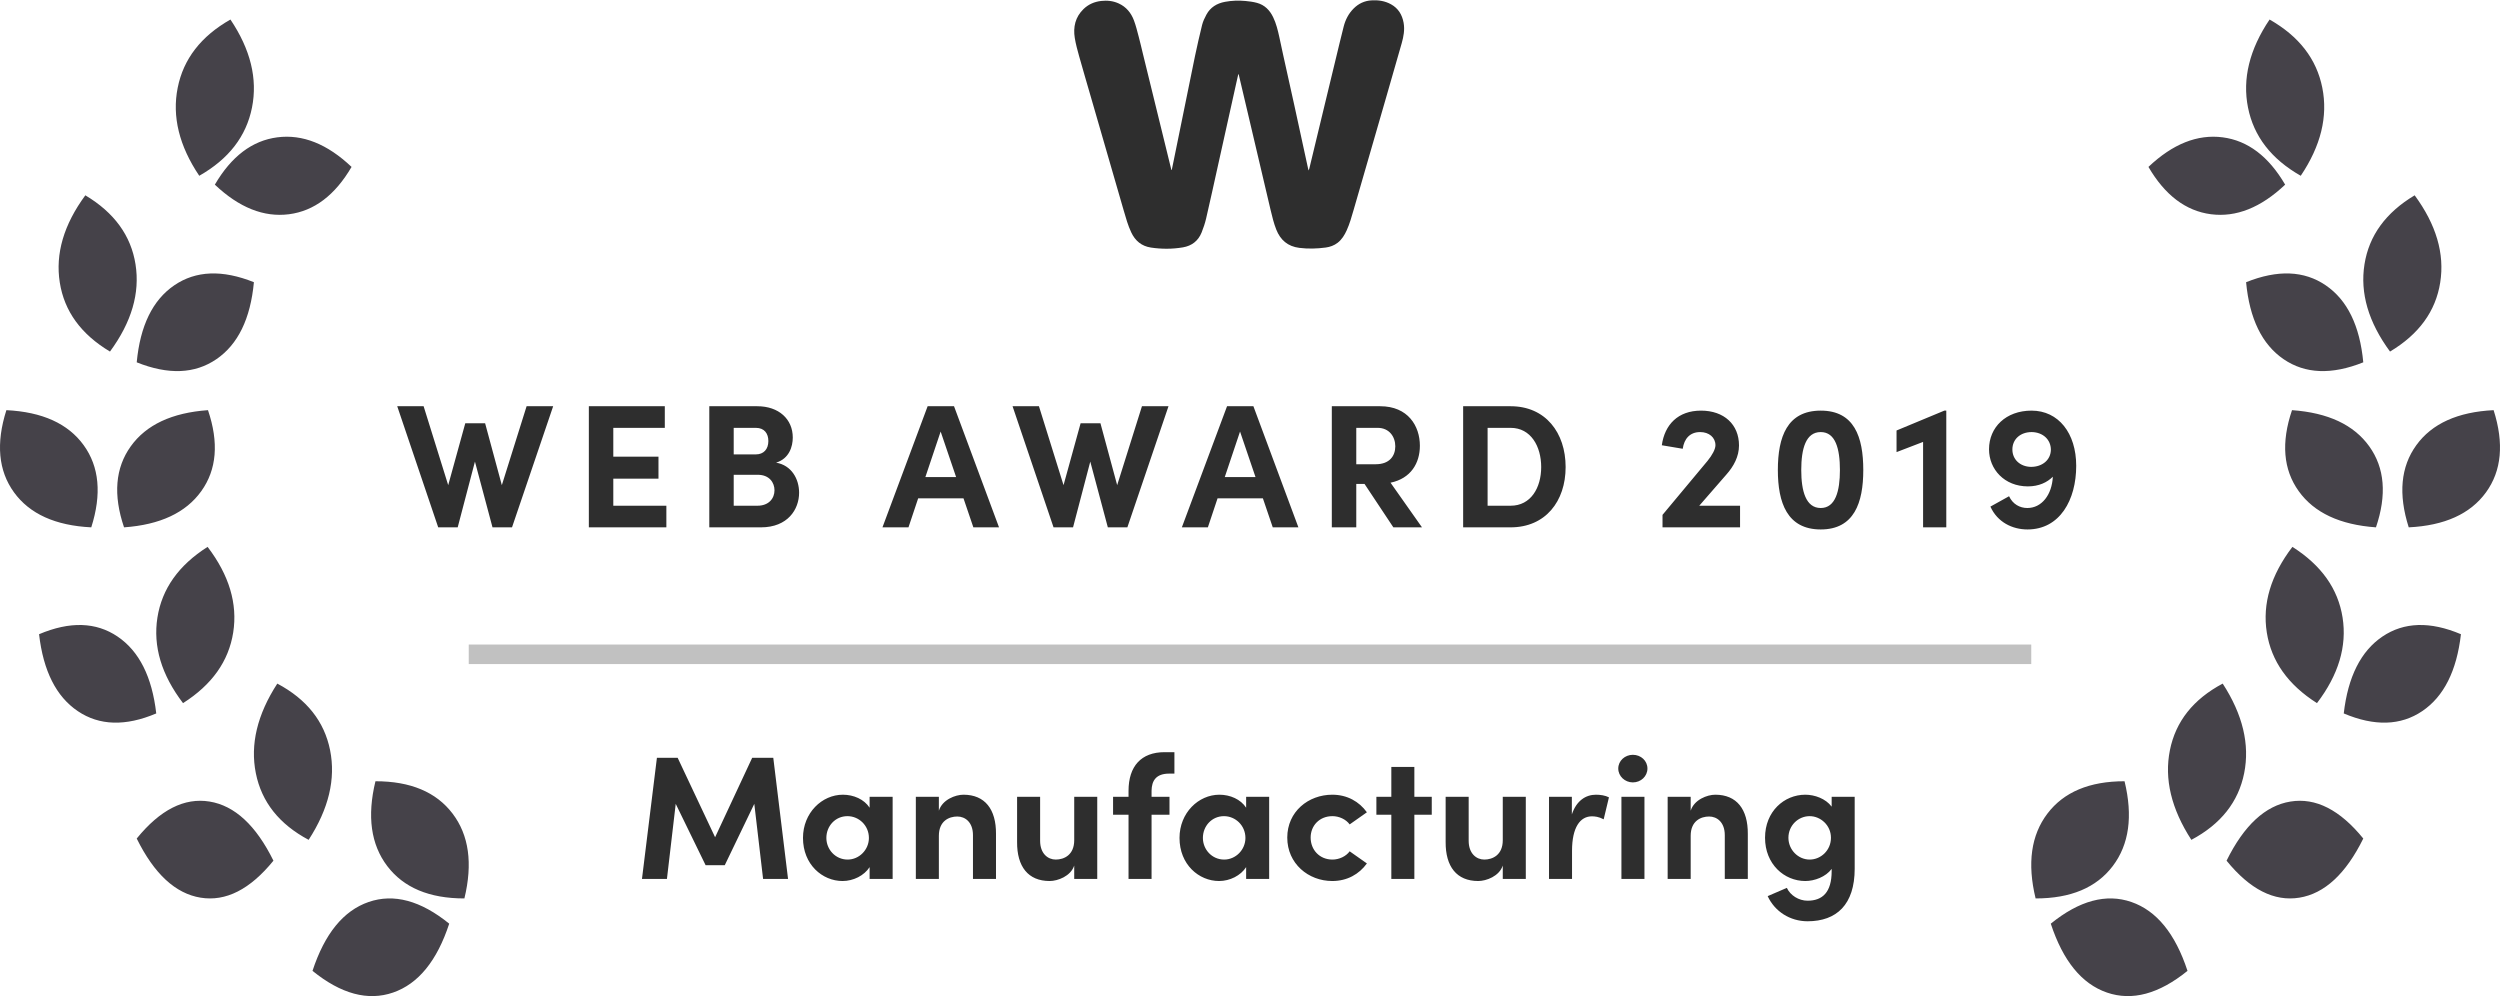 <?xml version="1.0" encoding="UTF-8"?>
<svg xmlns="http://www.w3.org/2000/svg" width="128" height="51" viewBox="0 0 128 51">
  <g fill="none" fill-rule="evenodd">
    <path fill="#454249" d="M4.673 26C2.835 25.909 1.517 25.312.716 24.207-.084 23.103-.214 21.7.327 20 2.165 20.091 3.483 20.688 4.284 21.793 5.084 22.897 5.214 24.3 4.673 26zM6.351 26C5.788 24.34 5.902 22.958 6.694 21.853 7.485 20.749 8.804 20.131 10.649 20 11.212 21.66 11.098 23.042 10.306 24.147 9.515 25.251 8.196 25.869 6.351 26zM5.631 17C4.15 16.115 3.293 14.937 3.061 13.464 2.828 11.991 3.264 10.503 4.369 9 5.85 9.885 6.707 11.063 6.939 12.536 7.172 14.009 6.736 15.497 5.631 17zM10.202 8C9.172 6.468 8.804 4.965 9.098 3.492 9.391 2.02 10.291.856 11.798 0 12.828 1.532 13.196 3.035 12.902 4.508 12.609 5.98 11.709 7.144 10.202 8zM23 46.292C22.374 48.198 21.416 49.373 20.127 49.818 18.839 50.263 17.463 49.893 16 48.708 16.626 46.802 17.584 45.627 18.873 45.182 20.161 44.737 21.537 45.107 23 46.292zM14 43.067C12.804 44.539 11.561 45.17 10.273 44.961 8.984 44.752 7.893 43.743 7 41.933 8.196 40.461 9.439 39.83 10.727 40.039 12.016 40.248 13.107 41.257 14 43.067zM8 35.528C6.425 36.195 5.085 36.155 3.981 35.409 2.876 34.662 2.216 33.35 2 31.472 3.575 30.805 4.915 30.845 6.019 31.591 7.124 32.338 7.784 33.65 8 35.528zM7 17.551C7.176 15.678 7.816 14.365 8.92 13.61 10.025 12.854 11.385 12.801 13 13.449 12.824 15.322 12.184 16.635 11.08 17.39 9.975 18.146 8.615 18.199 7 17.551zM11 8.454C11.846 7.006 12.913 6.198 14.201 6.031 15.49 5.864 16.756 6.369 18 7.546 17.154 8.994 16.087 9.802 14.799 9.969 13.51 10.136 12.244 9.631 11 8.454zM23.777 45C21.983 45.001 20.667 44.449 19.828 43.344 18.99 42.24 18.788 40.792 19.223 39 21.017 38.999 22.333 39.551 23.172 40.656 24.01 41.76 24.212 43.208 23.777 45zM15.802 42C14.295 41.199 13.394 40.062 13.099 38.589 12.804 37.116 13.17 35.586 14.198 34 15.705 34.801 16.606 35.938 16.901 37.411 17.196 38.884 16.83 40.414 15.802 42zM9.371 35C8.266 33.551 7.829 32.09 8.06 30.617 8.292 29.145 9.148 27.939 10.629 27 11.734 28.449 12.171 29.91 11.94 31.383 11.708 32.855 10.852 34.061 9.371 35z" transform="translate(0 1)"/>
    <path fill="#454249" d="M19.327 26C18.786 24.3 18.916 22.897 19.716 21.793 20.517 20.688 21.835 20.091 23.673 20 24.214 21.7 24.084 23.103 23.284 24.207 22.483 25.312 21.165 25.909 19.327 26zM17.649 26C15.804 25.869 14.485 25.251 13.694 24.147 12.902 23.042 12.788 21.66 13.351 20 15.196 20.131 16.515 20.749 17.306 21.853 18.098 22.958 18.212 24.34 17.649 26zM18.369 17C17.264 15.497 16.828 14.009 17.061 12.536 17.293 11.063 18.15 9.885 19.631 9 20.736 10.503 21.172 11.991 20.939 13.464 20.707 14.937 19.85 16.115 18.369 17zM13.798 8C12.291 7.144 11.391 5.98 11.098 4.508 10.804 3.035 11.172 1.532 12.202 0 13.709.856 14.609 2.02 14.902 3.492 15.196 4.965 14.828 6.468 13.798 8zM1 46.292C2.463 45.107 3.839 44.737 5.127 45.182 6.416 45.627 7.374 46.802 8 48.708 6.537 49.893 5.161 50.263 3.873 49.818 2.584 49.373 1.626 48.198 1 46.292zM10 43.067C10.893 41.257 11.984 40.248 13.273 40.039 14.561 39.83 15.804 40.461 17 41.933 16.107 43.743 15.016 44.752 13.727 44.961 12.439 45.17 11.196 44.539 10 43.067zM16 35.528C16.216 33.65 16.876 32.338 17.981 31.591 19.085 30.845 20.425 30.805 22 31.472 21.784 33.35 21.124 34.662 20.019 35.409 18.915 36.155 17.575 36.195 16 35.528zM17 17.551C15.385 18.199 14.025 18.146 12.92 17.39 11.816 16.635 11.176 15.322 11 13.449 12.615 12.801 13.975 12.854 15.08 13.61 16.184 14.365 16.824 15.678 17 17.551zM13 8.454C11.756 9.631 10.49 10.136 9.201 9.969 7.913 9.802 6.846 8.994 6 7.546 7.244 6.369 8.51 5.864 9.799 6.031 11.087 6.198 12.154 7.006 13 8.454zM.223 45C-.212 43.208-.01 41.76.828 40.656 1.667 39.551 2.983 38.999 4.777 39 5.212 40.792 5.01 42.24 4.172 43.344 3.333 44.449 2.017 45.001.223 45zM8.198 42C7.17 40.414 6.804 38.884 7.099 37.411 7.394 35.938 8.295 34.801 9.802 34 10.83 35.586 11.196 37.116 10.901 38.589 10.606 40.062 9.705 41.199 8.198 42zM14.629 35C13.148 34.061 12.292 32.855 12.06 31.383 11.829 29.91 12.266 28.449 13.371 27 14.852 27.939 15.708 29.145 15.94 30.617 16.171 32.09 15.734 33.551 14.629 35z" transform="translate(104 1)"/>
    <rect width="80" height="1" x="24" y="33" fill="#C1C1C1"/>
    <path fill="#2E2E2E" fill-rule="nonzero" d="M34.147 45L34.597 41.157 36.127 44.298 37.108 44.298 38.62 41.157 39.07 45 40.348 45 39.592 38.799 38.512 38.799 36.613 42.867 34.696 38.799 33.634 38.799 32.869 45 34.147 45zM43.138 45.108C43.696 45.108 44.245 44.829 44.524 44.397L44.524 45 45.703 45 45.703 40.797 44.524 40.797 44.524 41.355C44.245 40.923 43.705 40.689 43.156 40.689 42.085 40.689 41.113 41.616 41.113 42.903 41.113 44.262 42.103 45.108 43.138 45.108zM43.399 44.01C42.769 44.01 42.31 43.488 42.31 42.903 42.31 42.291 42.769 41.787 43.39 41.787 43.975 41.787 44.488 42.264 44.488 42.903 44.488 43.506 43.993 44.01 43.399 44.01zM48.07 45L48.07 42.795C48.07 42.03 48.592 41.805 49.015 41.805 49.42 41.805 49.816 42.102 49.816 42.759L49.816 45 50.995 45 50.995 42.696C51.004 41.436 50.428 40.689 49.33 40.689 48.916 40.689 48.25 40.941 48.07 41.508L48.07 40.797 46.891 40.797 46.891 45 48.07 45zM53.74 45.108C54.154 45.108 54.82 44.865 55 44.316L55 45 56.179 45 56.179 40.797 55 40.797 55 43.02C55 43.776 54.478 44.01 54.055 44.01 53.65 44.01 53.254 43.704 53.254 43.047L53.254 40.797 52.075 40.797 52.075 43.11C52.066 44.37 52.642 45.108 53.74 45.108zM58.96 45L58.96 41.715 59.878 41.715 59.878 40.797 58.96 40.797 58.96 40.482C58.969 39.978 59.185 39.609 59.86 39.609L60.13 39.609 60.13 38.511 59.626 38.511C58.429 38.511 57.781 39.231 57.781 40.491L57.781 40.797 56.989 40.797 56.989 41.715 57.781 41.715 57.781 45 58.96 45zM62.416 45.108C62.974 45.108 63.523 44.829 63.802 44.397L63.802 45 64.981 45 64.981 40.797 63.802 40.797 63.802 41.355C63.523 40.923 62.983 40.689 62.434 40.689 61.363 40.689 60.391 41.616 60.391 42.903 60.391 44.262 61.381 45.108 62.416 45.108zM62.677 44.01C62.047 44.01 61.588 43.488 61.588 42.903 61.588 42.291 62.047 41.787 62.668 41.787 63.253 41.787 63.766 42.264 63.766 42.903 63.766 43.506 63.271 44.01 62.677 44.01zM68.212 45.108C68.977 45.108 69.589 44.757 69.985 44.208L69.103 43.587C68.914 43.848 68.563 44.01 68.221 44.01 67.555 44.01 67.105 43.506 67.105 42.885 67.105 42.273 67.555 41.787 68.221 41.787 68.563 41.787 68.914 41.949 69.103 42.21L69.985 41.589C69.589 41.04 68.977 40.689 68.212 40.689 66.988 40.689 65.908 41.553 65.908 42.885 65.908 44.217 66.988 45.108 68.212 45.108zM72.415 45L72.415 41.715 73.306 41.715 73.306 40.797 72.415 40.797 72.415 39.267 71.236 39.267 71.236 40.797 70.471 40.797 70.471 41.715 71.236 41.715 71.236 45 72.415 45zM75.682 45.108C76.096 45.108 76.762 44.865 76.942 44.316L76.942 45 78.121 45 78.121 40.797 76.942 40.797 76.942 43.02C76.942 43.776 76.42 44.01 75.997 44.01 75.592 44.01 75.196 43.704 75.196 43.047L75.196 40.797 74.017 40.797 74.017 43.11C74.008 44.37 74.584 45.108 75.682 45.108zM80.488 45L80.488 43.56C80.488 42.363 80.902 41.796 81.505 41.796 81.649 41.796 81.856 41.814 82.108 41.949L82.378 40.824C82.189 40.725 81.937 40.689 81.712 40.689 81.19 40.689 80.713 40.995 80.479 41.697L80.479 40.797 79.309 40.797 79.309 45 80.488 45zM83.602 40.059C84.016 40.059 84.349 39.744 84.349 39.348 84.349 38.952 84.016 38.646 83.602 38.646 83.197 38.646 82.855 38.952 82.855 39.348 82.855 39.744 83.197 40.059 83.602 40.059zM84.196 45L84.196 40.797 83.017 40.797 83.017 45 84.196 45zM86.563 45L86.563 42.795C86.563 42.03 87.085 41.805 87.508 41.805 87.913 41.805 88.309 42.102 88.309 42.759L88.309 45 89.488 45 89.488 42.696C89.497 41.436 88.921 40.689 87.823 40.689 87.409 40.689 86.743 40.941 86.563 41.508L86.563 40.797 85.384 40.797 85.384 45 86.563 45zM92.548 47.169C94.033 47.169 94.96 46.314 94.96 44.478L94.96 40.797 93.781 40.797 93.781 41.301C93.475 40.887 92.908 40.689 92.431 40.689 91.351 40.689 90.37 41.544 90.37 42.894 90.37 44.244 91.351 45.108 92.431 45.108 92.899 45.108 93.475 44.901 93.781 44.487L93.781 44.604C93.781 45.693 93.304 46.116 92.548 46.116 92.098 46.116 91.666 45.846 91.486 45.459L90.505 45.882C90.865 46.665 91.648 47.169 92.548 47.169zM92.656 44.01C92.062 44.01 91.567 43.506 91.567 42.894 91.567 42.273 92.062 41.787 92.656 41.787 93.205 41.787 93.745 42.246 93.745 42.894 93.745 43.533 93.232 44.01 92.656 44.01zM23.434 27L24.317 23.634 25.216 27 26.215 27 28.322 20.799 26.962 20.799 25.694 24.84 24.838 21.672 23.822 21.672 22.948 24.84 21.689 20.799 20.338 20.799 22.436 27 23.434 27zM34.118 27L34.118 25.893 31.401 25.893 31.401 24.507 33.714 24.507 33.714 23.382 31.401 23.382 31.401 21.906 34.038 21.906 34.038 20.799 30.149 20.799 30.149 27 34.118 27zM38.962 27C40.33 27 40.914 26.082 40.914 25.227 40.914 24.525 40.528 23.823 39.736 23.688 40.41 23.481 40.59 22.86 40.59 22.401 40.59 21.465 39.88 20.799 38.773 20.799L36.316 20.799 36.316 27 38.962 27zM38.7 23.265L37.566 23.265 37.566 21.906 38.7 21.906C39.142 21.906 39.34 22.203 39.34 22.581 39.34 23.004 39.096 23.265 38.7 23.265zM38.782 25.893L37.566 25.893 37.566 24.309 38.8 24.309C39.394 24.309 39.654 24.714 39.654 25.101 39.654 25.515 39.367 25.893 38.782 25.893zM46.514 27L47.01 25.515 49.331 25.515 49.836 27 51.15 27 48.846 20.799 47.495 20.799 45.182 27 46.514 27zM48.953 24.426L47.379 24.426 48.161 22.095 48.953 24.426zM54.94 27L55.822 23.634 56.721 27 57.721 27 59.827 20.799 58.468 20.799 57.199 24.84 56.343 21.672 55.327 21.672 54.453 24.84 53.194 20.799 51.843 20.799 53.941 27 54.94 27zM61.843 27L62.339 25.515 64.66 25.515 65.165 27 66.478 27 64.174 20.799 62.825 20.799 60.511 27 61.843 27zM64.282 24.426L62.708 24.426 63.49 22.095 64.282 24.426zM69.441 27L69.441 24.777 69.864 24.777 71.34 27 72.806 27 71.195 24.714C72.24 24.498 72.698 23.706 72.698 22.824 72.698 21.807 72.087 20.799 70.665 20.799L68.189 20.799 68.189 27 69.441 27zM70.439 23.769L69.441 23.769 69.441 21.906 70.538 21.906C71.124 21.906 71.439 22.356 71.439 22.851 71.439 23.346 71.141 23.769 70.439 23.769zM77.344 27C79.126 27 80.16 25.668 80.16 23.913 80.16 22.149 79.126 20.799 77.344 20.799L74.913 20.799 74.913 27 77.344 27zM77.344 25.893L76.165 25.893 76.165 21.906 77.344 21.906C78.379 21.906 78.909 22.851 78.909 23.913 78.909 24.975 78.379 25.893 77.344 25.893zM89.091 27L89.091 25.893 87.002 25.893 88.388 24.3C88.766 23.877 89.037 23.373 89.037 22.806 89.037 21.735 88.272 21.024 87.093 21.024 85.913 21.024 85.23 21.744 85.085 22.797L86.156 22.977C86.228 22.464 86.525 22.122 87.047 22.122 87.507 22.122 87.831 22.401 87.831 22.797 87.831 22.995 87.668 23.301 87.425 23.598L85.121 26.361 85.121 27 89.091 27zM93.222 27.108C94.933 27.108 95.4 25.74 95.4 24.066 95.4 22.365 94.933 21.024 93.222 21.024 91.504 21.024 91.026 22.365 91.026 24.066 91.026 25.74 91.504 27.108 93.222 27.108zM93.222 26.01C92.457 26.01 92.224 25.137 92.224 24.066 92.224 22.977 92.457 22.122 93.222 22.122 93.978 22.122 94.204 22.977 94.204 24.066 94.204 25.137 93.978 26.01 93.222 26.01zM99.65 27L99.65 21.024 99.55 21.024 97.103 22.041 97.103 23.148 98.462 22.626 98.462 27 99.65 27zM103.808 27.108C105.465 27.108 106.302 25.596 106.302 23.85 106.302 22.176 105.392 21.024 104.016 21.024 102.701 21.024 101.838 21.879 101.838 23.004 101.838 24.03 102.629 24.903 103.826 24.903 104.394 24.903 104.817 24.696 105.105 24.408 105.059 25.335 104.537 26.01 103.799 26.01 103.412 26.01 103.052 25.812 102.864 25.407L101.909 25.938C102.269 26.739 103.034 27.108 103.808 27.108zM103.989 23.904C103.43 23.895 103.034 23.526 103.034 23.013 103.034 22.491 103.439 22.122 104.025 22.122 104.6 22.131 105.005 22.509 105.005 23.031 104.996 23.544 104.573 23.904 103.989 23.904z"/>
    <path fill="#2E2E2E" d="M4.994,8.702 C5.024,8.556 5.055,8.409 5.085,8.262 C5.381,6.81 5.677,5.357 5.973,3.905 C6.043,3.558 6.11,3.211 6.185,2.865 C6.301,2.335 6.414,1.805 6.547,1.279 C6.593,1.095 6.678,0.916 6.769,0.748 C6.971,0.374 7.302,0.172 7.718,0.094 C8.066,0.029 8.416,0.017 8.767,0.05 C8.964,0.069 9.164,0.094 9.355,0.146 C9.75,0.253 10.011,0.52 10.184,0.878 C10.342,1.203 10.425,1.551 10.502,1.901 C10.568,2.203 10.63,2.506 10.697,2.808 C10.886,3.666 11.079,4.522 11.267,5.38 C11.506,6.469 11.74,7.558 11.977,8.646 C11.981,8.667 11.988,8.688 11.999,8.728 C12.016,8.685 12.031,8.659 12.037,8.631 C12.307,7.513 12.576,6.395 12.845,5.278 C13.027,4.524 13.209,3.77 13.391,3.017 C13.526,2.462 13.656,1.906 13.798,1.353 C13.887,1.008 14.048,0.695 14.304,0.438 C14.554,0.186 14.857,0.041 15.217,0.019 C15.57,-0.003 15.908,0.047 16.219,0.219 C16.594,0.426 16.79,0.756 16.865,1.166 C16.929,1.524 16.864,1.87 16.768,2.211 C16.509,3.126 16.244,4.04 15.98,4.954 C15.423,6.883 14.864,8.812 14.307,10.742 C14.204,11.097 14.105,11.454 13.951,11.793 C13.84,12.036 13.704,12.263 13.486,12.431 C13.306,12.57 13.097,12.644 12.876,12.674 C12.428,12.734 11.978,12.747 11.527,12.691 C10.936,12.617 10.558,12.291 10.345,11.754 C10.217,11.429 10.136,11.093 10.056,10.756 C9.682,9.165 9.308,7.574 8.934,5.984 C8.765,5.267 8.596,4.55 8.427,3.833 C8.424,3.82 8.419,3.807 8.402,3.792 C8.372,3.926 8.341,4.059 8.311,4.193 C7.992,5.631 7.673,7.069 7.353,8.507 C7.155,9.399 6.961,10.293 6.754,11.184 C6.697,11.429 6.616,11.67 6.522,11.904 C6.35,12.331 6.023,12.587 5.564,12.665 C5.021,12.757 4.475,12.757 3.931,12.676 C3.444,12.603 3.12,12.326 2.917,11.893 C2.751,11.54 2.647,11.166 2.539,10.794 C1.97,8.826 1.401,6.858 0.831,4.89 C0.637,4.217 0.438,3.545 0.249,2.87 C0.164,2.566 0.08,2.258 0.029,1.947 C-0.062,1.386 0.053,0.873 0.479,0.461 C0.728,0.221 1.031,0.089 1.377,0.049 C1.691,0.013 1.995,0.046 2.283,0.179 C2.665,0.355 2.911,0.66 3.055,1.038 C3.159,1.313 3.228,1.602 3.304,1.887 C3.379,2.168 3.443,2.451 3.512,2.734 C3.992,4.694 4.473,6.655 4.954,8.616 C4.961,8.645 4.968,8.674 4.976,8.703 C4.982,8.703 4.988,8.703 4.994,8.702" transform="translate(55)"/>
  </g>
</svg>
